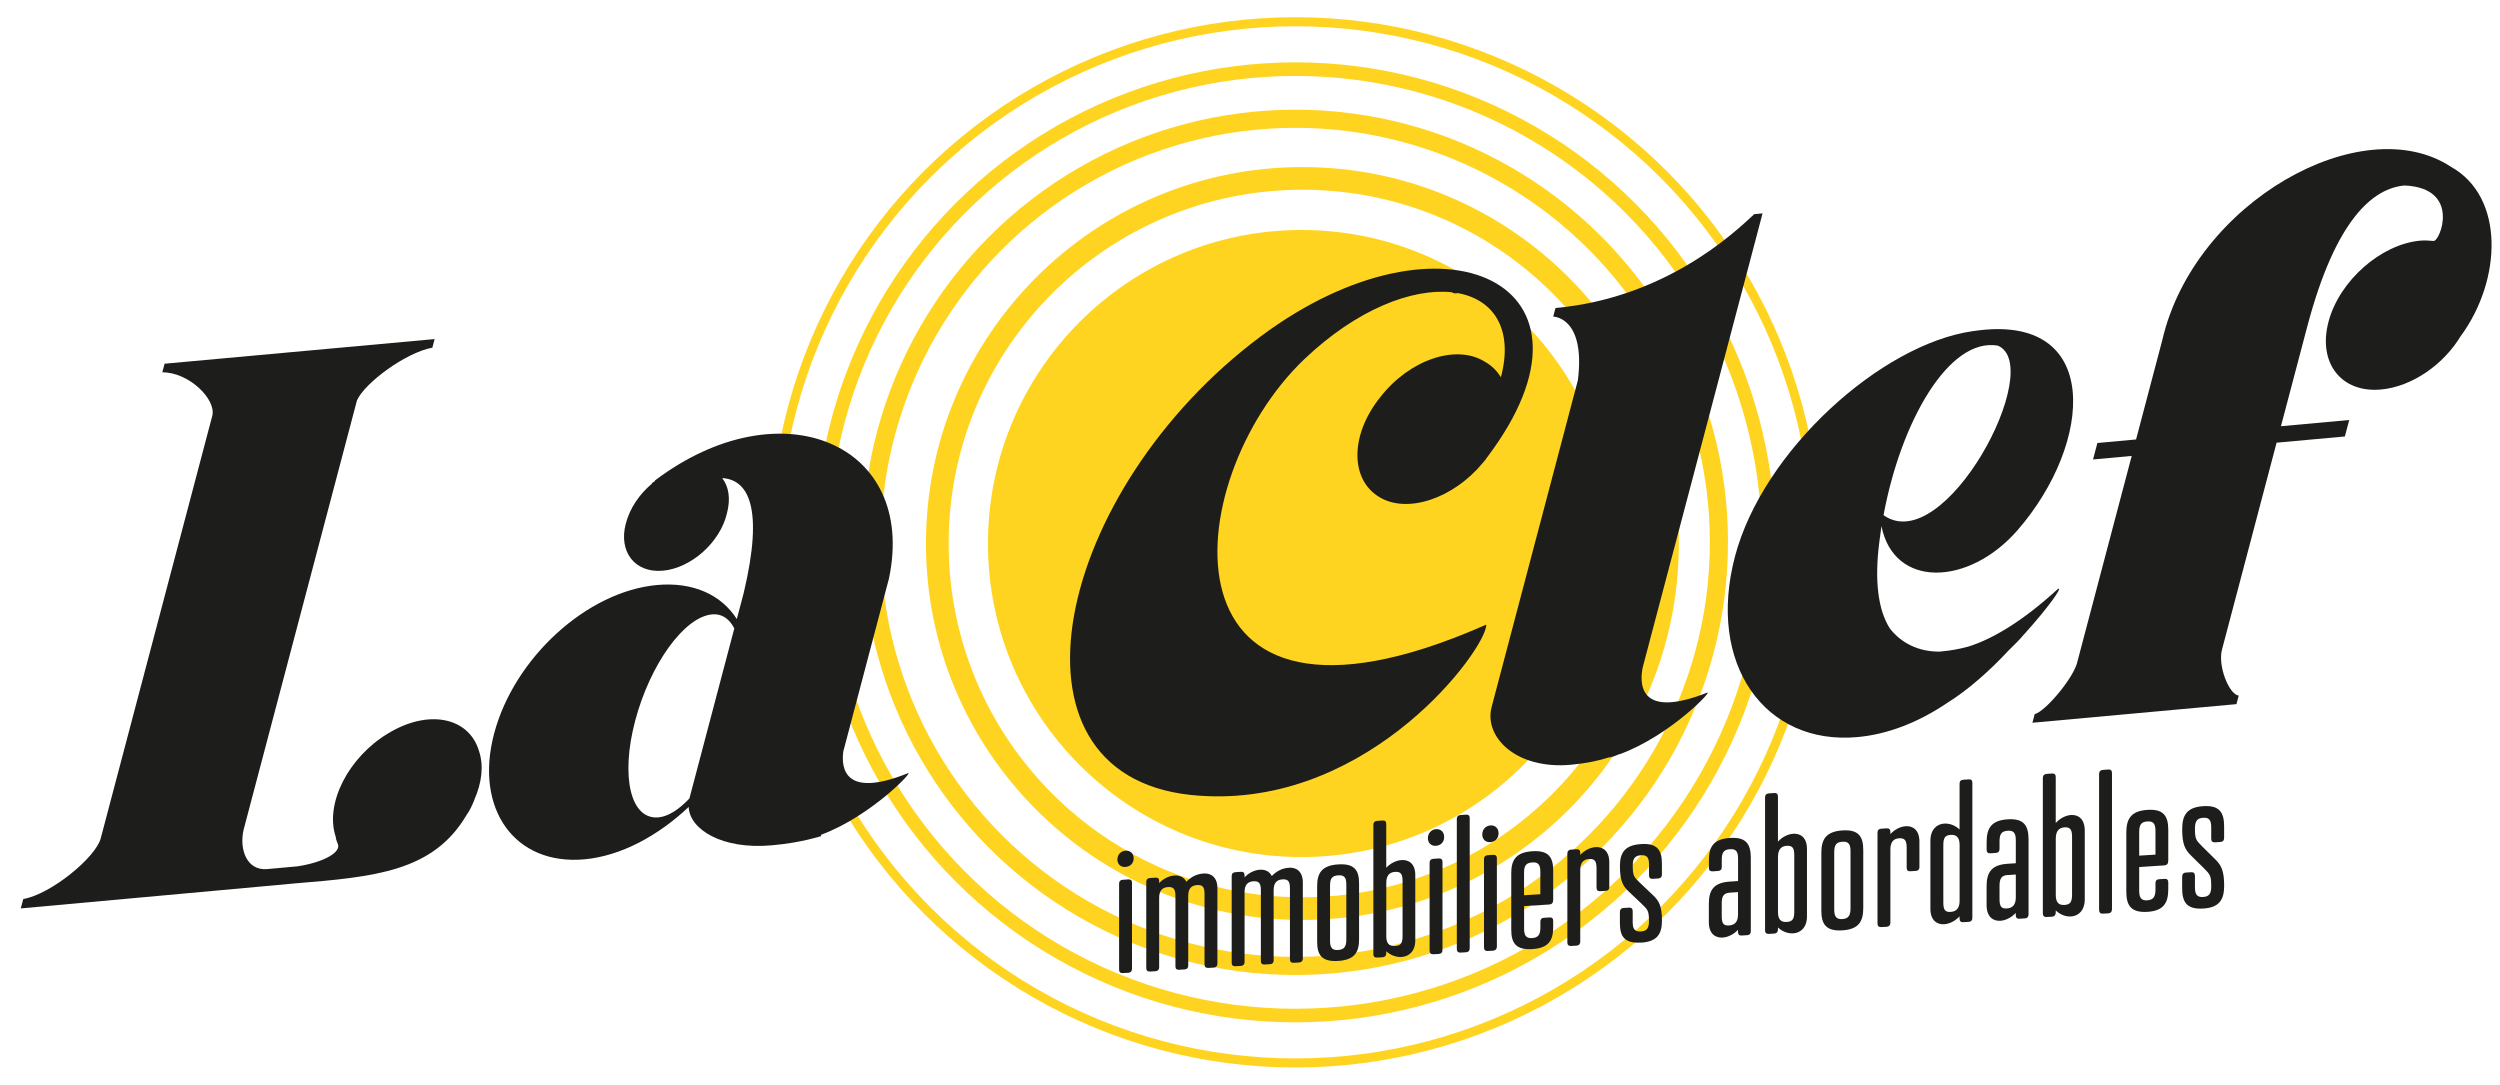 <?xml version="1.0" encoding="UTF-8"?>
<svg xmlns="http://www.w3.org/2000/svg" id="Calque_11" data-name="Calque 11" viewBox="0 0 551.13 239.11">
  <defs>
    <style>
      .cls-1 {
        stroke-width: 5px;
      }

      .cls-1, .cls-2, .cls-3, .cls-4 {
        fill: none;
        stroke: #ffd420;
        stroke-miterlimit: 10;
      }

      .cls-5 {
        fill: #1d1d1b;
      }

      .cls-2 {
        stroke-width: 2px;
      }

      .cls-3 {
        stroke-width: 4px;
      }

      .cls-4 {
        stroke-width: 3px;
      }

      .cls-6 {
        fill: #ffd420;
      }
    </style>
  </defs>
  <g>
    <circle class="cls-6" cx="286.92" cy="119.82" r="69.12"></circle>
    <circle class="cls-1" cx="287.12" cy="119.82" r="80.49"></circle>
    <circle class="cls-3" cx="285.56" cy="119.56" r="93.38"></circle>
    <circle class="cls-4" cx="285.56" cy="119.56" r="104.32"></circle>
    <circle class="cls-2" cx="285.56" cy="119.56" r="114.77"></circle>
  </g>
  <g>
    <path class="cls-5" d="M64.78,194.77l-20.57,1.88c-2.84.26-36.12,3.29-39.63,3.61l.55-2.07c6.16-1.07,15.98-9.21,17.07-13.36,6.29-23.84,17.47-66.17,22.81-86.39l1.78-6.74c.96-3.63-5.12-9.65-11.01-9.62.05-.17.5-1.9.5-1.9l59.53-5.43-.5,1.9c-5.82,1.04-14.94,7.77-16.62,11.63-5.93,22.46-18.66,70.67-25,94.68-.97,4.3.71,9.04,5.23,8.63l6.69-.61c5.61-.85,9.79-3.09,8.83-5.02-.2-.49-.4-.98-.43-1.48-2.46-7.36,2.86-17.63,11.57-22.81,8.76-5.35,17.77-3.65,20.02,3.91,1.09,3.27.59,7.03-1.03,10.72l-.05.17c-.44,1.05-.88,2.1-1.66,3.19-7.37,12.48-20.08,13.64-38.1,15.11Z"></path>
    <path class="cls-5" d="M181.05,184l-.09.35s-4.45,1.42-10.31,1.95l-.33.03-.17.02c-11.04,1.01-18.15-3.57-18.33-8.45-6.73,6.35-14.93,10.8-22.96,11.54-15.38,1.4-24.32-11.1-19.94-27.69,4.42-16.76,20.52-31.38,35.91-32.78,7.86-.72,14.14,2.08,17.6,7.5l1.51-5.7c4.56-19.13.9-25.04-4.73-25.37,1.46,1.89,1.9,4.55,1.03,7.83-1.52,6.38-7.91,12.02-14.09,12.58s-9.84-4.16-8.19-10.38c.91-3.46,3.03-6.51,5.75-8.79l.05-.17c.21-.19.38-.2.59-.39l.05-.17c27.71-20.91,57.8-8.14,51.58,21.6-3.56,13.48-4.29,16.24-10.08,38.18-.46,3.58.18,10.44,14.25,4.77,1.47-.64-8.23,9.52-19.08,13.54ZM161.88,138.53c-1.08-2.09-2.72-3.29-4.89-3.09-6.19.56-13.68,11.03-16.97,23.47-3.24,12.27-1.04,21.85,5.15,21.28,2.17-.2,4.54-1.76,6.81-4.16,2.96-11.23,7.07-26.78,9.9-37.49Z"></path>
    <path class="cls-5" d="M262.35,175.23c-43.61-4.79-29.73-67.26,15.59-101.08,40.23-29.97,78.78-11.57,49.92,26.64-.21.19-.3.53-.52.72s-.26.36-.47.55c-6.48,7.84-16.69,11.3-22.86,7.48-6.46-3.96-6.32-13.76.24-21.94,6.45-8.34,16.83-11.82,23.12-7.84,1.56.87,2.71,2.11,3.51,3.39,2.78-10.54-1.53-17.06-9.47-18.53l-.5.05c-.33.03-.62-.11-.91-.25-8.74-.89-20.9,3.76-32.46,14.76-28.14,26.85-33.04,90.53,39.48,58.79.33-.03.85-.75.53.46-1.7,7.07-27.75,40.81-65.2,36.8Z"></path>
    <path class="cls-5" d="M357.09,166.25l-.17.02c-.93.42-1.64.66-2.31.72-2.14.7-4.91,1.29-8.25,1.6-12.21,1.11-19.26-6.17-17.53-12.73,3.83-14.51,13.82-52.35,19.02-72.05,1.73-13.99-5.44-14.01-5.44-14.01l.5-1.9c24.08-2.2,39.25-16.4,43.81-20.69l1.84-.17-6.25,23.67c-1.05,3.97-2.74,10.37-4.74,17.97-4.65,17.62-10.99,41.64-15.42,58.4-.65,3.09-1.31,11.75,14.18,5.62,1.47-.64-8.23,9.52-19.25,13.56Z"></path>
    <path class="cls-5" d="M446.13,139.92c-.73.91-1.84,2.02-3.37,3.51-4.1,4.42-9,8.75-13.48,11.52-6.35,4.29-13.09,6.93-19.78,7.54-20.4,1.86-33.31-16.02-27.01-39.86,6.16-23.32,32.26-46.78,52.43-49.63l.17-.02c28.55-4.29,26.44,24.74,9.61,43.98-10.75,12.28-27.2,12.77-29.93-.98-.2,1.37-.35,2.56-.5,3.75-1.02,8.19-.29,14.7,2.37,18.84,1.58,2.05,5.02,5.11,10.9,5.08l.5-.05c2.01-.18,3.89-.52,5.82-1.04,5.34-1.67,11.89-5.47,19.86-12.77,1.09-.44-2.27,4.25-7.57,10.13ZM415.23,113.57c13.47,9.56,35.91-32.78,25.21-37.37-10.76-1.88-21.36,16.62-25.21,37.37Z"></path>
    <path class="cls-5" d="M542.54,73.97c-3.82,6.42-10.81,11.27-17.66,11.9-8.7.79-13.97-5.81-11.55-14.96,2.37-8.98,11.52-17.07,20.22-17.86,1-.09,1.96-.01,2.92.07,1.41.21,6.19-11.69-6.4-12.23-6.86.63-15.14,7.28-21.44,31.13-1.51,5.7-3.51,13.3-5.79,21.94l15.05-1.37-.96,3.63-15.05,1.37c-3.28,12.44-6.98,26.44-10.26,38.88-.59,2.25-1.23,4.66-1.78,6.74-.96,3.63,1.61,9.97,3.69,10.12l-.5,1.9-44.98,4.1.5-1.9c2.26-.54,8.18-7.49,9.3-11.13,3.06-11.58,7.94-30.06,12.09-45.79l-8.53.78.96-3.63,8.53-.78c2.55-9.68,4.7-17.8,5.79-21.94,7.02-30.32,44-51.06,63.61-38.18,11.95,6.67,11.2,24.95,2.25,37.23Z"></path>
  </g>
  <g>
    <path class="cls-5" d="M248.11,187.53c1.07-.07,1.81.62,1.81,1.69s-.74,1.83-1.81,1.9-1.78-.62-1.78-1.65.74-1.86,1.78-1.94ZM249.55,213.59c0,.52-.3.83-.81.86l-1.22.07c-.52.03-.81-.25-.81-.76v-18.98c0-.52.3-.8.81-.83l1.22-.08c.52-.03.81.2.81.72v19Z"></path>
    <path class="cls-5" d="M261.54,194.38c1.04-1.07,2.29-1.72,3.81-1.82,1.63-.11,3.03.84,3.03,3.22v16.7c0,.48-.3.8-.81.83l-1.22.07c-.52.03-.81-.25-.81-.73v-15.56c0-1.56-.41-2.06-1.67-1.97-1.18.08-1.92.72-1.92,2.36v15.4c0,.48-.26.8-.78.83l-1.26.08c-.52.03-.78-.25-.78-.73v-15.53c0-1.56-.44-2.05-1.67-1.97s-1.92.8-1.92,2.35v15.37c0,.48-.3.8-.81.83l-1.22.07c-.52.03-.81-.25-.81-.73v-19.06c0-.52.3-.8.81-.83l1.22-.08c.52-.03.81.2.81.72v.48c.92-.99,2.22-1.6,3.37-1.67s2.11.34,2.63,1.38Z"></path>
    <path class="cls-5" d="M280.37,193.12c1.04-1.08,2.29-1.73,3.81-1.83,1.63-.11,3.03.85,3.03,3.25v16.8c0,.49-.3.81-.81.84l-1.22.07c-.52.03-.81-.25-.81-.74v-15.66c0-1.57-.41-2.07-1.67-1.99-1.18.08-1.92.73-1.92,2.37v15.49c0,.49-.26.8-.78.83l-1.26.08c-.52.03-.78-.25-.78-.74v-15.63c0-1.57-.44-2.06-1.67-1.98s-1.92.8-1.92,2.37v15.46c0,.49-.3.8-.81.83l-1.22.07c-.52.03-.81-.25-.81-.73v-19.17c0-.52.3-.8.81-.84l1.22-.08c.52-.03.81.21.81.73v.49c.92-1,2.22-1.61,3.37-1.68s2.11.34,2.63,1.39Z"></path>
    <path class="cls-5" d="M299.61,194.73v12.35c0,2.9-1.04,4.54-4.62,4.76s-4.62-1.3-4.62-4.19v-12.31c0-2.89,1.04-4.54,4.62-4.78s4.62,1.27,4.62,4.17ZM293.21,195.19v12.25c0,1.58.56,2.07,1.78,1.99s1.81-.64,1.81-2.22v-12.26c0-1.62-.56-2.07-1.81-1.98s-1.78.61-1.78,2.22Z"></path>
    <path class="cls-5" d="M302.76,181.82c0-.53.3-.81.81-.85l1.22-.09c.52-.04.81.21.81.73v9.69c.92-1,2.22-1.62,3.37-1.7,1.63-.11,3.03.85,3.03,3.27v14.44c0,2.42-1.41,3.56-3.03,3.66-1.15.07-2.44-.38-3.37-1.27v.49c0,.49-.3.81-.81.84l-1.22.07c-.52.03-.81-.25-.81-.74v-28.56ZM309.2,194.21c0-1.59-.44-2.08-1.67-2s-1.92.81-1.92,2.39v11.84c0,1.58.67,2.18,1.92,2.11s1.67-.59,1.67-2.22v-12.12Z"></path>
    <path class="cls-5" d="M316.56,182.79c1.07-.07,1.81.63,1.81,1.73s-.74,1.87-1.81,1.94-1.78-.64-1.78-1.69.74-1.91,1.78-1.98ZM318,209.42c0,.53-.3.85-.81.88l-1.22.07c-.52.03-.81-.25-.81-.78v-19.41c0-.53.3-.81.81-.85l1.22-.08c.52-.03.81.21.81.74v19.42Z"></path>
    <path class="cls-5" d="M324,209.05c0,.53-.3.85-.81.88l-1.22.07c-.52.03-.81-.25-.81-.78v-28.69c0-.53.3-.82.81-.85l1.22-.09c.52-.04.81.21.81.74v28.72Z"></path>
    <path class="cls-5" d="M328.55,181.96c1.07-.07,1.81.63,1.81,1.74s-.74,1.87-1.81,1.95-1.78-.64-1.78-1.7.74-1.91,1.78-1.98ZM329.99,208.69c0,.53-.3.85-.81.89l-1.22.07c-.52.03-.81-.25-.81-.79v-19.48c0-.53.3-.82.81-.85l1.22-.08c.52-.03.81.21.81.74v19.5Z"></path>
    <path class="cls-5" d="M342.39,198.47c0,.57-.3.9-.85.93l-5.55.35v5.03c0,1.6.56,2.1,1.78,2.02s1.81-.64,1.81-2.25v-1.37c0-.53.26-.82.78-.85l1.26-.08c.52-.03.78.22.78.75v1.41c0,2.94-1.04,4.6-4.62,4.82s-4.62-1.32-4.62-4.25v-12.48c0-2.93,1.04-4.6,4.62-4.84s4.62,1.29,4.62,4.23v6.56ZM335.98,197.36l3.59-.23v-4.99c0-1.64-.56-2.1-1.81-2.01s-1.78.61-1.78,2.25v4.99Z"></path>
    <path class="cls-5" d="M354.78,195.54c0,.5-.26.82-.78.85l-1.26.08c-.52.03-.78-.26-.78-.75v-4.32c0-1.61-.44-2.11-1.67-2.03s-1.92.82-1.92,2.42v15.83c0,.5-.3.82-.81.85l-1.22.07c-.52.03-.81-.26-.81-.75v-19.63c0-.53.3-.82.81-.86l1.22-.08c.52-.03.81.21.81.75v.5c.92-1.02,2.22-1.64,3.37-1.72,1.63-.11,3.03.87,3.03,3.32v5.48Z"></path>
    <path class="cls-5" d="M361.73,207.79c-3.59.22-4.62-1.33-4.62-4.28v-2.45c0-.54.26-.86.78-.89l1.26-.08c.52-.03.78.26.78.79v2.42c0,1.61.55,2.11,1.81,2.04s1.78-.65,1.78-2.26c0-2.38-.3-2.55-1.63-3.85l-2.81-2.66c-1.33-1.26-1.96-2.37-1.96-5.62,0-2.95,1.04-4.63,4.62-4.87s4.63,1.3,4.63,4.26v2.46c0,.54-.3.83-.81.86l-1.22.08c-.52.03-.81-.22-.81-.75v-2.42c0-1.65-.55-2.11-1.78-2.03s-1.81.62-1.81,2.27c0,2.38.3,2.51,1.63,3.85l2.81,2.66c1.33,1.26,2,2.37,2,5.64,0,2.96-1.07,4.64-4.63,4.85Z"></path>
    <path class="cls-5" d="M383.16,194.24v-4.99c0-1.66-.56-2.13-1.81-2.04s-1.78.62-1.78,2.28v1.66c0,.54-.3.83-.81.86l-1.22.08c-.52.03-.81-.22-.81-.76v-1.7c0-2.97,1.04-4.66,4.62-4.9s4.59,1.32,4.62,4.29v16.28c0,.5-.26.83-.78.86l-1.26.08c-.52.03-.78-.26-.78-.76v-.5c-.96,1.02-2.26,1.64-3.4,1.71-1.63.1-3.03-.9-3.03-3.36v-4.09c0-2.97,1.04-4.66,4.62-4.89l1.81-.12ZM381.34,196.79c-1.22.08-1.78.65-1.78,2.27v2.9c0,1.66.41,2.14,1.63,2.06s1.96-.78,1.96-2.4v-4.95l-1.81.12Z"></path>
    <path class="cls-5" d="M389.11,175.78c0-.54.3-.83.81-.87l1.22-.09c.52-.04.81.21.81.76v9.96c.92-1.03,2.22-1.66,3.37-1.74,1.63-.11,3.03.88,3.03,3.37v14.83c0,2.48-1.41,3.66-3.03,3.76-1.15.07-2.44-.39-3.37-1.31v.5c0,.5-.3.83-.81.86l-1.22.07c-.52.03-.81-.26-.81-.76v-29.35ZM395.55,188.52c0-1.63-.44-2.14-1.67-2.06s-1.92.83-1.92,2.45v12.17c0,1.63.67,2.25,1.92,2.17s1.67-.61,1.67-2.27v-12.45Z"></path>
    <path class="cls-5" d="M410.76,187.4v12.78c0,3-1.04,4.7-4.62,4.92s-4.62-1.35-4.62-4.34v-12.75c0-2.99,1.04-4.69,4.62-4.94s4.62,1.33,4.62,4.33ZM404.36,187.86v12.68c0,1.63.56,2.14,1.78,2.07s1.81-.66,1.81-2.29v-12.7c0-1.67-.56-2.14-1.81-2.06s-1.78.62-1.78,2.3Z"></path>
    <path class="cls-5" d="M423.15,191.12c0,.51-.26.84-.78.87l-1.26.08c-.52.03-.78-.26-.78-.77v-4.42c0-1.64-.44-2.16-1.67-2.08s-1.92.83-1.92,2.47v16.17c0,.51-.3.84-.81.87l-1.22.07c-.52.03-.81-.26-.81-.77v-20.05c0-.55.3-.84.81-.87l1.22-.08c.52-.03.81.22.81.77v.51c.92-1.04,2.22-1.67,3.37-1.75,1.63-.11,3.03.89,3.03,3.4v5.59Z"></path>
    <path class="cls-5" d="M434.81,202.35c0,.51-.26.84-.78.87l-1.26.08c-.52.03-.78-.27-.78-.78v-.51c-.96,1.04-2.26,1.67-3.4,1.74-1.63.1-3.03-.91-3.03-3.42v-14.96c0-2.51,1.41-3.7,3.03-3.81,1.15-.08,2.44.38,3.4,1.3v-10.08c0-.55.26-.84.78-.88l1.26-.09c.52-.04.78.22.78.77v29.76ZM428.41,198.94c0,1.68.41,2.17,1.63,2.09s1.96-.79,1.96-2.44v-12.32c0-1.65-.7-2.31-1.96-2.22s-1.63.66-1.63,2.3v12.58Z"></path>
    <path class="cls-5" d="M444.39,190.3v-5.08c0-1.69-.56-2.17-1.81-2.08s-1.78.63-1.78,2.32v1.69c0,.55-.3.85-.81.88l-1.22.08c-.52.03-.81-.22-.81-.77v-1.73c0-3.03,1.04-4.75,4.62-4.99s4.59,1.35,4.62,4.38v16.59c0,.51-.26.84-.78.87l-1.26.08c-.52.03-.78-.27-.78-.78v-.51c-.96,1.04-2.26,1.67-3.4,1.74-1.63.1-3.03-.92-3.03-3.43v-4.17c0-3.03,1.04-4.74,4.62-4.97l1.81-.12ZM442.58,192.9c-1.22.08-1.78.66-1.78,2.32v2.95c0,1.69.41,2.18,1.63,2.1s1.96-.79,1.96-2.44v-5.04l-1.81.12Z"></path>
    <path class="cls-5" d="M450.35,171.5c0-.55.3-.85.81-.89l1.22-.09c.52-.04.81.22.81.77v10.15c.92-1.05,2.22-1.69,3.37-1.77,1.63-.11,3.03.9,3.03,3.44v15.11c0,2.53-1.41,3.72-3.03,3.82-1.15.07-2.44-.41-3.37-1.34v.51c0,.51-.3.85-.81.88l-1.22.07c-.52.03-.81-.27-.81-.78v-29.9ZM456.79,184.49c0-1.66-.44-2.18-1.67-2.1s-1.92.84-1.92,2.5v12.4c0,1.66.67,2.29,1.92,2.21s1.67-.62,1.67-2.32v-12.69Z"></path>
    <path class="cls-5" d="M465.59,200.43c0,.55-.3.89-.81.92l-1.22.07c-.52.03-.81-.27-.81-.82v-29.98c0-.55.3-.85.81-.89l1.22-.09c.52-.04.81.22.81.77v30Z"></path>
    <path class="cls-5" d="M477.99,189.81c0,.6-.3.93-.85.97l-5.55.35v5.24c0,1.67.56,2.19,1.78,2.11s1.81-.67,1.81-2.34v-1.43c0-.56.26-.85.78-.88l1.26-.08c.52-.03.78.23.78.79v1.47c0,3.06-1.04,4.8-4.62,5.01s-4.63-1.39-4.63-4.44v-13.01c0-3.05,1.04-4.79,4.63-5.03s4.62,1.36,4.62,4.42v6.84ZM471.59,188.63l3.59-.23v-5.21c0-1.71-.55-2.19-1.81-2.1s-1.78.63-1.78,2.34v5.2Z"></path>
    <path class="cls-5" d="M485.68,200.29c-3.59.22-4.62-1.39-4.62-4.46v-2.55c0-.56.26-.89.78-.92l1.26-.08c.52-.03.78.27.78.83v2.51c0,1.67.55,2.2,1.81,2.12s1.78-.67,1.78-2.34c0-2.47-.29-2.65-1.63-4.01l-2.81-2.77c-1.33-1.31-1.96-2.46-1.96-5.85,0-3.07,1.04-4.81,4.62-5.05s4.62,1.37,4.62,4.44v2.56c0,.56-.3.86-.81.89l-1.22.08c-.52.03-.81-.23-.81-.78v-2.51c0-1.72-.55-2.2-1.78-2.12s-1.81.64-1.81,2.35c0,2.47.29,2.61,1.63,4l2.81,2.77c1.33,1.31,2,2.47,2,5.86,0,3.07-1.07,4.82-4.62,5.03Z"></path>
  </g>
</svg>
